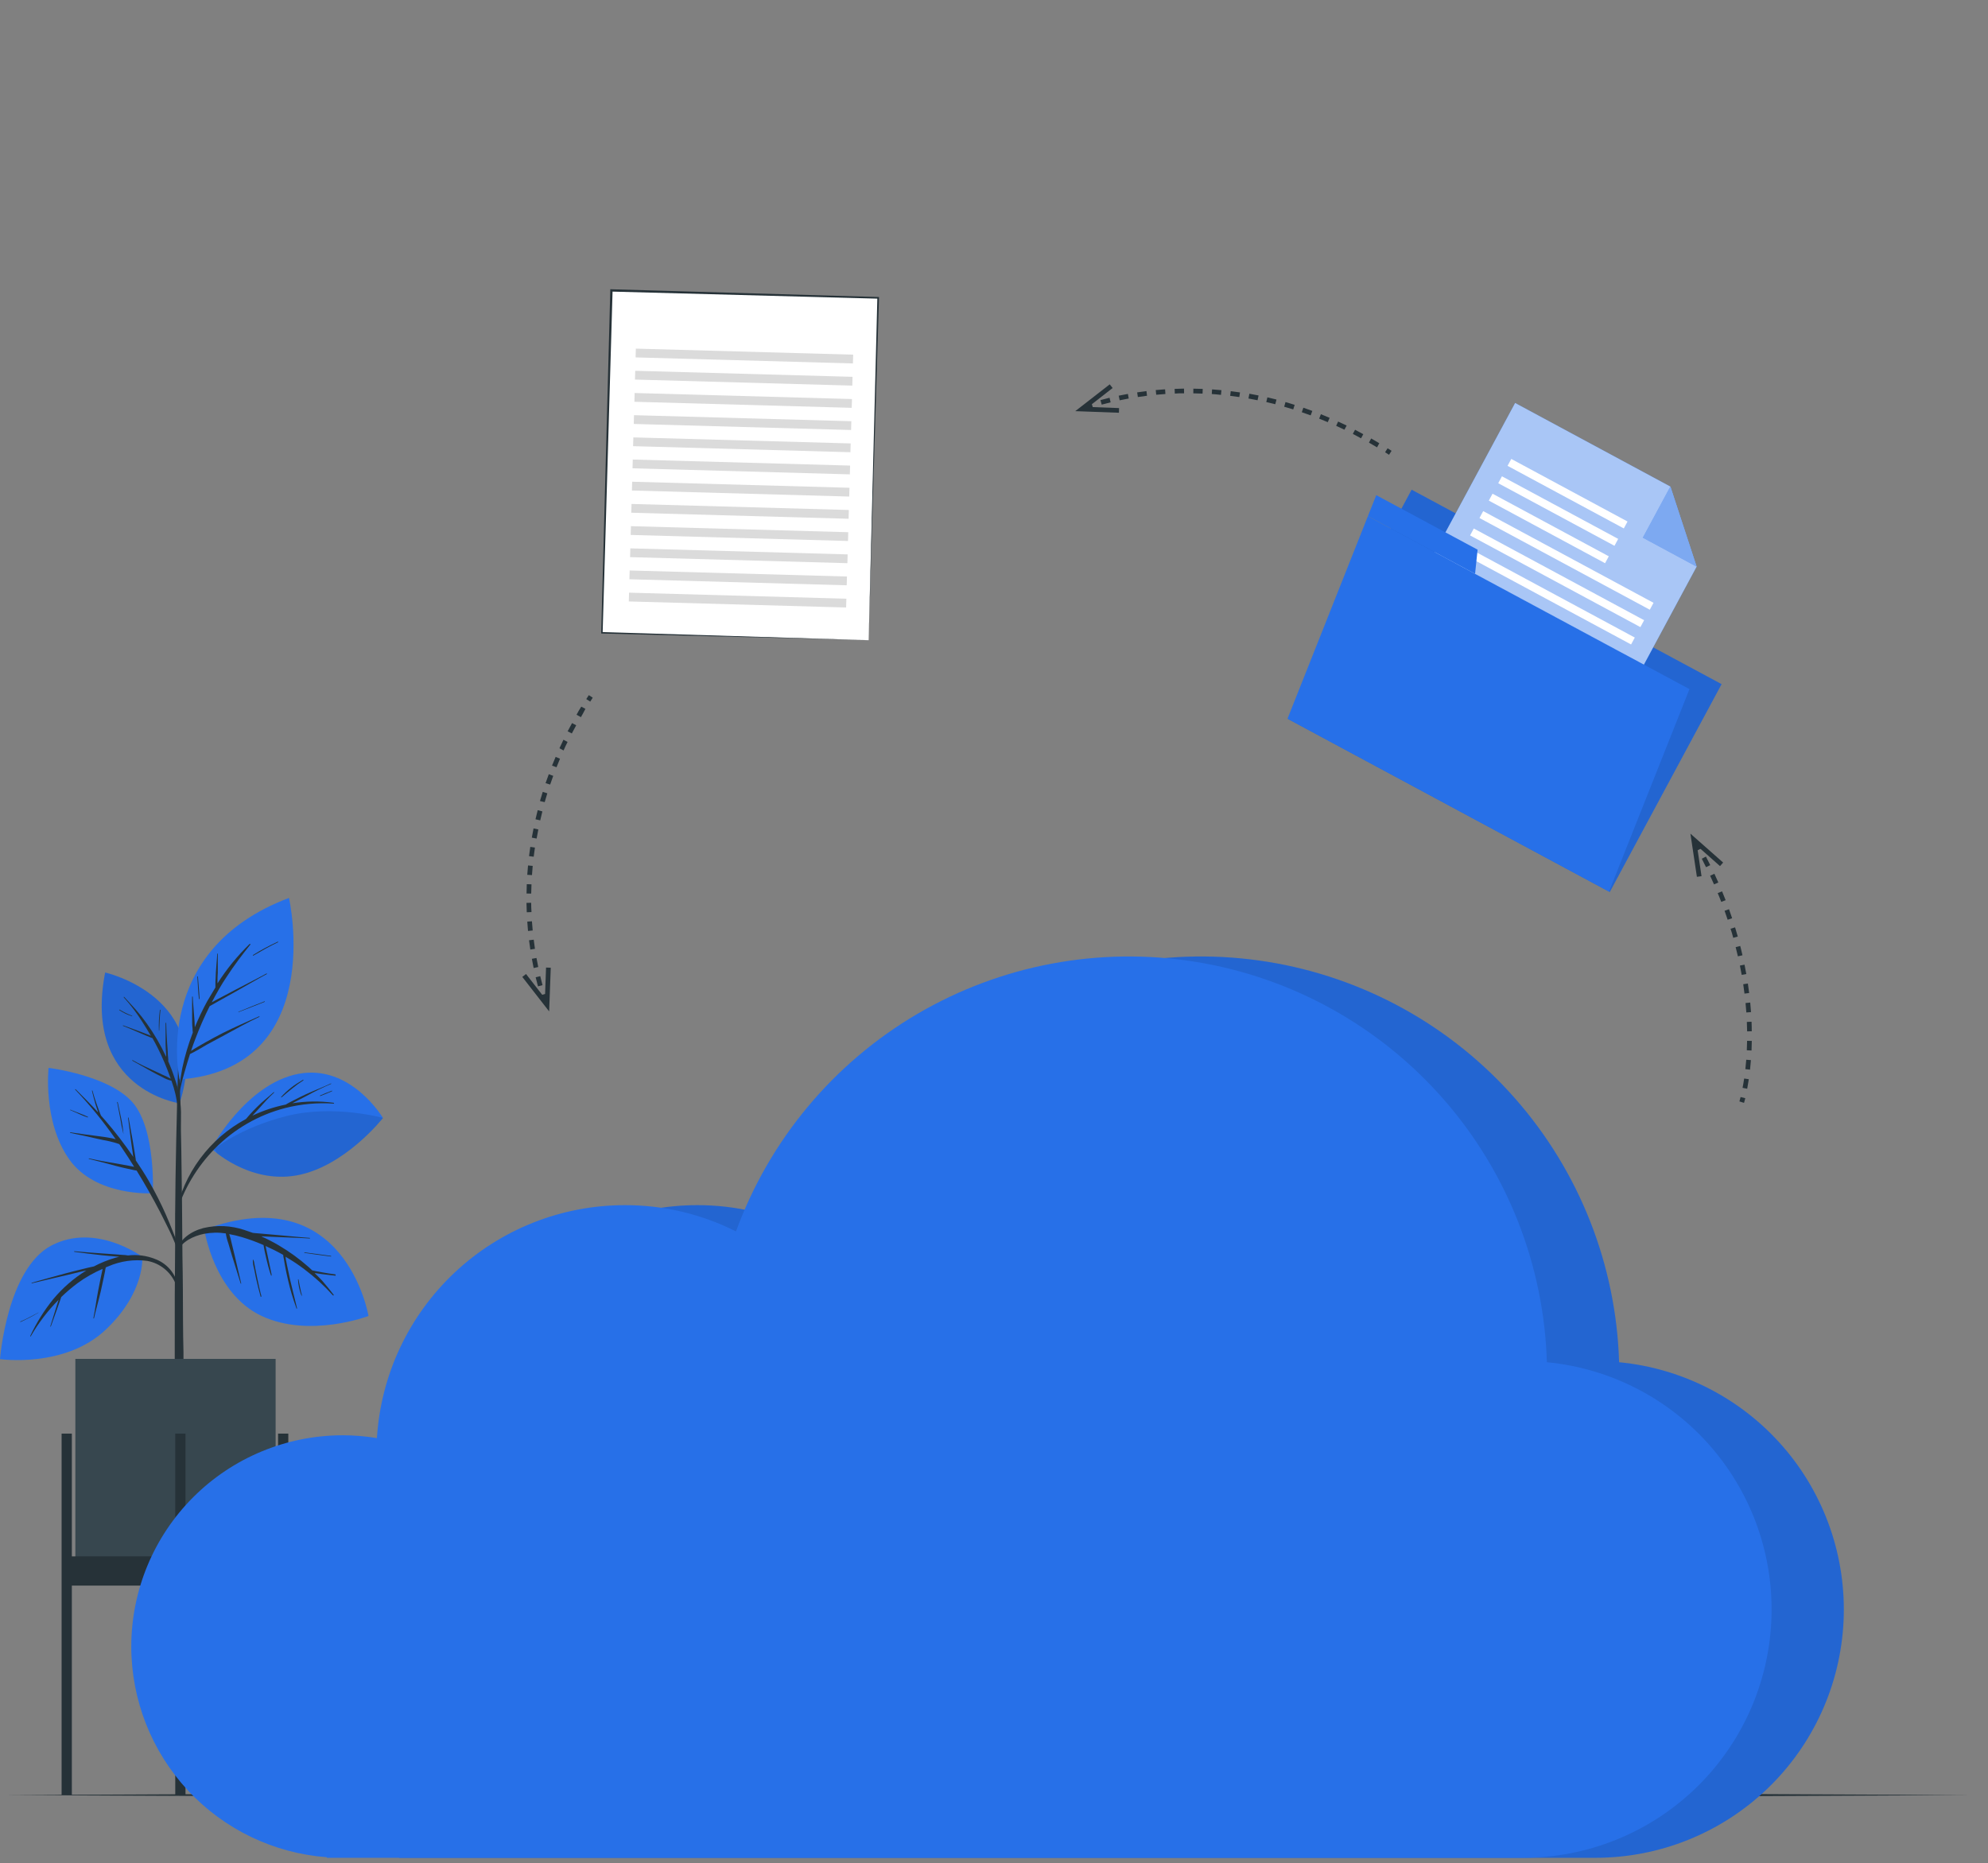 <svg width="303" height="284" viewBox="0 0 303 284" fill="none" xmlns="http://www.w3.org/2000/svg">
<rect x="0" y="0" width="303" height="284" fill="#808080" stroke="none"/>
<path d="M0.73 273.62L38.184 273.448L75.638 273.383L150.546 273.262L225.453 273.383L262.907 273.441L300.354 273.62L262.907 273.792L225.453 273.856L150.546 273.978L75.638 273.856L38.184 273.792L0.73 273.62Z" fill="#263238"/>
<path d="M27.371 168.175C27.371 168.175 12.568 166.106 16.027 148.238C16.056 148.238 32.592 151.955 27.371 168.175Z" fill="#2770E8"/>
<path opacity="0.1" d="M27.371 168.175C27.371 168.175 12.568 166.106 16.027 148.238C16.056 148.238 32.592 151.955 27.371 168.175Z" fill="black"/>
<path d="M26.654 164.451C26.365 163.546 26.028 162.657 25.645 161.787C25.645 161.673 25.645 161.558 25.645 161.451L25.58 160.734C25.58 160.197 25.509 159.667 25.48 159.13C25.416 158.063 25.344 156.982 25.33 155.929C25.326 155.92 25.32 155.912 25.311 155.906C25.303 155.901 25.293 155.898 25.283 155.898C25.273 155.898 25.263 155.901 25.255 155.906C25.247 155.912 25.24 155.92 25.237 155.929C25.237 156.996 25.237 158.078 25.237 159.137C25.237 159.667 25.287 160.205 25.323 160.734V161.093C24.496 159.304 23.503 157.597 22.358 155.994C21.849 155.278 21.312 154.604 20.739 153.945C20.166 153.287 19.529 152.628 18.927 151.955C18.927 151.912 18.827 151.955 18.863 152.026C19.93 153.2 20.889 154.468 21.727 155.815C22.179 156.531 22.601 157.197 23.002 157.906L22.859 157.82L22.329 157.612L21.126 157.154L18.777 156.294C18.734 156.294 18.698 156.359 18.777 156.38C19.565 156.695 20.338 157.025 21.119 157.361L22.265 157.856L22.845 158.092C22.968 158.151 23.098 158.197 23.231 158.228C23.532 158.765 23.826 159.302 24.098 159.854C24.787 161.236 25.392 162.659 25.91 164.115L26.017 164.423C25.628 164.198 25.224 164.002 24.807 163.835L23.274 163.119C22.236 162.639 21.205 162.16 20.209 161.594C20.159 161.594 20.116 161.644 20.166 161.673C21.183 162.231 22.179 162.818 23.196 163.377C23.704 163.649 24.22 163.921 24.742 164.172C25.174 164.428 25.643 164.617 26.132 164.73C26.625 166.084 26.949 167.494 27.099 168.927C27.263 170.947 27.249 172.988 27.292 175.007C27.292 175.043 27.342 175.043 27.349 175.007C27.492 173.174 27.578 171.319 27.585 169.471C27.543 167.759 27.229 166.065 26.654 164.451Z" fill="#263238"/>
<path d="M24.37 153.937C24.227 154.981 24.177 156.036 24.22 157.088C24.22 157.124 24.263 157.088 24.27 157.088C24.327 156.043 24.334 155.005 24.456 153.966C24.463 153.909 24.377 153.88 24.37 153.937Z" fill="#263238"/>
<path d="M20.138 154.83C19.475 154.579 18.838 154.268 18.233 153.899C18.183 153.863 18.14 153.949 18.19 153.978C18.783 154.377 19.432 154.686 20.116 154.895C20.116 154.895 20.209 154.845 20.138 154.83Z" fill="#263238"/>
<path d="M27.872 196.539C27.872 194.906 27.829 193.274 27.808 191.634C27.779 186.205 27.721 180.775 27.636 175.342C27.559 171.045 27.459 166.734 27.335 162.408C27.335 162.408 27.335 162.365 27.292 162.351C27.292 161.176 27.292 159.995 27.292 158.82C27.292 158.82 27.256 158.777 27.22 158.777C27.184 158.777 27.149 158.777 27.149 158.82V162.358C27.149 162.358 27.149 162.358 27.149 162.408C26.934 170.085 26.74 177.762 26.69 185.432C26.69 186.993 26.69 188.554 26.69 190.115C26.638 195.119 26.619 200.132 26.633 205.154C26.633 205.949 26.633 206.744 26.633 207.539C26.633 212.122 26.676 216.698 26.683 221.274C26.683 221.525 26.955 221.647 27.249 221.654C27.543 221.661 27.965 221.539 27.965 221.253C27.965 216.204 27.965 211.155 27.965 206.107C27.879 202.934 27.893 199.726 27.872 196.539Z" fill="#263238"/>
<path d="M21.684 191.568C21.684 191.568 14.566 186.297 7.813 189.863C1.06 193.43 0 207.165 0 207.165C0 207.165 9.918 208.597 16.163 202.632C22.186 196.903 21.684 191.568 21.684 191.568Z" fill="#2770E8"/>
<path d="M23.625 191.9C22.318 191.382 20.903 191.198 19.507 191.363C19.218 191.313 18.927 191.285 18.634 191.277L17.631 191.199L15.554 191.055C14.122 190.948 12.74 190.862 11.336 190.719C11.286 190.719 11.279 190.805 11.336 190.812C12.726 190.991 14.1 191.184 15.497 191.327C16.213 191.399 16.929 191.471 17.645 191.521L18.161 191.571L17.531 191.729C16.416 192.057 15.336 192.496 14.308 193.039C13.742 193.139 13.191 193.297 12.639 193.426C11.759 193.633 10.878 193.863 10.004 194.092C8.278 194.543 6.567 195.059 4.848 195.524C4.837 195.524 4.826 195.529 4.818 195.537C4.81 195.545 4.805 195.556 4.805 195.567C4.805 195.578 4.81 195.589 4.818 195.597C4.826 195.605 4.837 195.61 4.848 195.61C6.56 195.195 8.285 194.808 10.004 194.4C10.835 194.199 11.673 194.006 12.504 193.798L13.162 193.648C11.248 194.831 9.539 196.316 8.099 198.045C6.713 199.767 5.54 201.649 4.604 203.652C4.604 203.702 4.655 203.752 4.683 203.695C5.854 201.659 7.284 199.784 8.937 198.116L8.844 198.396C8.715 198.818 8.579 199.234 8.45 199.656C8.185 200.494 7.92 201.332 7.67 202.17C7.67 202.227 7.734 202.249 7.755 202.17C8.056 201.36 8.343 200.544 8.629 199.728L9.052 198.525L9.267 197.902L9.331 197.708C10.127 196.939 10.971 196.221 11.859 195.56C13.033 194.706 14.299 193.985 15.633 193.411C15.633 193.533 15.59 193.655 15.561 193.777C15.497 194.099 15.418 194.421 15.354 194.751C15.218 195.424 15.082 196.097 14.953 196.777C14.688 198.152 14.516 199.549 14.236 200.924C14.236 200.981 14.315 201.002 14.33 200.924C14.645 199.542 15.046 198.174 15.368 196.792C15.518 196.075 15.676 195.402 15.819 194.7C15.891 194.378 15.955 194.049 16.02 193.727C16.02 193.547 16.098 193.361 16.12 193.182C16.249 193.132 16.378 193.068 16.507 193.025C18.376 192.214 20.431 191.926 22.451 192.194C23.395 192.368 24.282 192.772 25.031 193.372C25.781 193.972 26.371 194.748 26.747 195.631C26.812 195.782 27.055 195.689 27.02 195.531C26.779 194.702 26.346 193.941 25.756 193.31C25.167 192.679 24.436 192.196 23.625 191.9Z" fill="#263238"/>
<path d="M5.844 200.07C4.941 200.529 4.06 201.051 3.115 201.431C3.051 201.431 3.115 201.538 3.115 201.51C4.065 201.082 4.99 200.602 5.887 200.07C5.887 200.07 5.887 200.07 5.844 200.07Z" fill="#263238"/>
<path d="M23.289 181.887C23.289 181.887 14.588 182.438 10.541 176.702C6.495 170.966 7.405 162.773 7.405 162.773C7.405 162.773 16.543 163.883 20.174 168.001C23.804 172.119 23.289 181.887 23.289 181.887Z" fill="#2770E8"/>
<path d="M27.371 190.475C27.07 189.536 26.698 188.62 26.347 187.71C25.996 186.801 25.631 185.963 25.265 185.104C24.487 183.35 23.617 181.638 22.659 179.976C22.043 178.916 21.384 177.892 20.704 176.882C20.704 176.725 20.661 176.574 20.639 176.417C20.596 176.145 20.561 175.88 20.517 175.608C20.432 175.056 20.331 174.505 20.245 173.961C20.045 172.757 19.794 171.561 19.601 170.38C19.601 170.368 19.596 170.358 19.588 170.349C19.58 170.341 19.569 170.337 19.558 170.337C19.547 170.337 19.535 170.341 19.527 170.349C19.519 170.358 19.515 170.368 19.515 170.38C19.687 171.561 19.808 172.757 19.973 173.961C20.052 174.548 20.131 175.128 20.224 175.715C20.224 175.923 20.288 176.13 20.317 176.345C18.994 174.402 17.559 172.537 16.02 170.759L15.39 170.043C15.39 169.979 15.333 169.914 15.304 169.843L15.118 169.349C14.989 168.998 14.867 168.632 14.738 168.31C14.495 167.63 14.28 166.942 14.094 166.241C14.094 166.183 13.993 166.241 14.008 166.241C14.18 166.957 14.366 167.673 14.574 168.389C14.681 168.733 14.788 169.069 14.91 169.399L14.975 169.571C13.857 168.36 12.697 167.186 11.53 166.033C11.487 165.99 11.423 166.033 11.466 166.097C13.714 168.451 15.776 170.977 17.631 173.653C17.42 173.584 17.205 173.529 16.987 173.488C16.314 173.359 15.641 173.266 14.967 173.18C13.535 172.994 12.103 172.815 10.721 172.593C10.664 172.593 10.642 172.671 10.721 172.686C12.067 172.951 13.406 173.252 14.745 173.56C15.376 173.703 16.013 173.832 16.643 173.953C17.163 174.066 17.675 174.212 18.176 174.39L18.598 174.992C19.233 175.923 19.849 176.878 20.446 177.856L19.558 177.677C18.892 177.548 18.212 177.427 17.538 177.319C16.213 177.097 14.882 176.868 13.571 176.567C13.514 176.567 13.492 176.646 13.571 176.653C14.903 176.968 16.221 177.334 17.538 177.684C18.176 177.856 18.82 178.014 19.465 178.15L20.432 178.358C20.56 178.393 20.692 178.417 20.825 178.429C22.093 180.492 23.289 182.597 24.406 184.753C24.893 185.698 25.359 186.658 25.838 187.617C26.318 188.577 26.705 189.615 27.135 190.618C27.127 190.761 27.442 190.689 27.371 190.475Z" fill="#263238"/>
<path d="M18.469 170.472C18.297 169.641 18.126 168.818 17.939 167.994C17.939 167.937 17.846 167.994 17.853 167.994C18.02 168.811 18.178 169.627 18.326 170.443C18.447 171.266 18.612 172.081 18.82 172.885C18.756 172.074 18.638 171.268 18.469 170.472Z" fill="#263238"/>
<path d="M13.392 170.235C12.991 170.034 12.561 169.869 12.139 169.705L11.48 169.447L11.143 169.311C11.016 169.273 10.893 169.22 10.778 169.153C10.713 169.103 10.671 169.218 10.735 169.225C10.866 169.26 10.991 169.313 11.107 169.382L11.437 169.526L12.074 169.812C12.491 170.007 12.919 170.177 13.356 170.321C13.406 170.335 13.442 170.256 13.392 170.235Z" fill="#263238"/>
<path d="M32.197 175.049C32.197 175.049 37.461 165.21 45.474 163.684C53.488 162.159 58.365 170.409 58.365 170.409C58.365 170.409 52.521 177.871 45.166 179.167C37.812 180.463 32.197 175.049 32.197 175.049Z" fill="#2770E8"/>
<path d="M50.838 168.092C48.752 167.812 46.637 167.836 44.558 168.164L44.916 167.977L46.692 167.061C47.913 166.384 49.168 165.77 50.452 165.22C50.516 165.22 50.452 165.113 50.452 165.142C49.198 165.722 47.902 166.216 46.642 166.789C46.012 167.082 45.396 167.383 44.787 167.705C44.386 167.913 43.949 168.114 43.562 168.364C41.803 168.719 40.093 169.287 38.471 170.054L39.473 168.966C40.189 168.149 40.956 167.29 41.772 166.545C41.815 166.502 41.772 166.445 41.708 166.481C40.87 167.247 39.982 167.913 39.172 168.737C38.779 169.123 38.399 169.524 38.034 169.933C37.848 170.133 37.669 170.348 37.49 170.563C34.74 172.038 32.351 174.103 30.494 176.61C28.637 179.117 27.357 182.004 26.748 185.064C26.748 185.122 26.819 185.15 26.834 185.064C27.965 181.317 29.988 177.899 32.727 175.103C35.676 172.094 39.39 169.947 43.469 168.894C45.889 168.277 48.391 168.05 50.881 168.221C50.931 168.257 50.939 168.106 50.838 168.092Z" fill="#263238"/>
<path opacity="0.1" d="M58.386 170.406C58.386 170.406 52.543 177.868 45.188 179.171C39.581 180.159 34.969 177.238 33.092 175.798L32.691 175.132C32.691 175.132 36.48 171.938 43.655 170.119C50.831 168.3 58.386 170.406 58.386 170.406Z" fill="black"/>
<path d="M46.183 164.588C45.582 164.961 44.973 165.304 44.407 165.763C43.849 166.192 43.331 166.672 42.86 167.195C42.817 167.238 42.86 167.295 42.932 167.259C43.462 166.794 43.999 166.336 44.55 165.899C45.087 165.46 45.649 165.053 46.233 164.681C46.283 164.638 46.233 164.56 46.183 164.588Z" fill="#263238"/>
<path d="M50.581 166.253L49.686 166.604L48.798 166.977C48.733 166.977 48.798 167.106 48.798 167.077L49.693 166.719L50.581 166.339C50.66 166.318 50.638 166.232 50.581 166.253Z" fill="#263238"/>
<path d="M31.145 187.423C31.145 187.423 32.577 197.177 39.889 200.593C47.2 204.009 56.166 200.593 56.166 200.593C56.166 200.593 52.65 179.481 31.145 187.423Z" fill="#2770E8"/>
<path d="M51.111 194.25C50.437 194.171 49.764 194.057 49.091 193.935L48.11 193.749L47.594 193.641L47 193.097C45.609 191.872 44.105 190.782 42.51 189.839C41.642 189.327 40.745 188.866 39.824 188.456H39.96L42.374 188.564C43.985 188.636 45.596 188.671 47.208 188.779C47.265 188.779 47.258 188.693 47.208 188.686C45.596 188.578 43.985 188.399 42.374 188.263L40.032 188.055L38.829 187.955L38.521 187.919C38.098 187.769 37.676 187.619 37.253 187.483C35.244 186.808 33.087 186.704 31.023 187.182C29.175 187.654 27.335 188.865 26.855 190.805C26.855 190.877 26.948 190.92 26.977 190.856C27.693 189.23 29.469 188.406 31.095 188.07C32.19 187.859 33.314 187.837 34.417 188.005C34.492 188.508 34.617 189.002 34.79 189.481C34.99 190.197 35.191 190.856 35.398 191.536C35.814 192.911 36.272 194.264 36.68 195.639C36.68 195.697 36.781 195.639 36.766 195.639C36.422 194.272 36.136 192.889 35.807 191.522C35.649 190.848 35.477 190.175 35.312 189.502C35.216 189.032 35.092 188.568 34.94 188.113C35.583 188.227 36.219 188.377 36.845 188.564C37.977 188.9 39.087 189.307 40.168 189.781C40.275 190.497 40.433 191.163 40.59 191.851C40.791 192.71 41.013 193.57 41.307 194.408C41.307 194.419 41.311 194.43 41.319 194.438C41.327 194.446 41.338 194.451 41.349 194.451C41.361 194.451 41.372 194.446 41.38 194.438C41.388 194.43 41.392 194.419 41.392 194.408C41.392 194.35 41.392 194.3 41.392 194.243C41.228 193.448 41.056 192.653 40.884 191.851C40.748 191.214 40.626 190.562 40.483 189.925C41.392 190.333 42.295 190.784 43.161 191.278C43.161 191.479 43.226 191.679 43.255 191.858C43.305 192.195 43.369 192.531 43.426 192.861C43.57 193.613 43.72 194.365 43.899 195.109C44.229 196.548 44.65 197.964 45.159 199.349C45.152 199.357 45.148 199.367 45.148 199.378C45.148 199.388 45.152 199.398 45.159 199.406L45.202 199.456C45.202 199.492 45.288 199.456 45.274 199.413C44.937 197.981 44.558 196.549 44.228 195.117C44.071 194.4 43.913 193.684 43.77 192.968C43.691 192.603 43.627 192.252 43.555 191.88C43.555 191.772 43.555 191.665 43.505 191.55C44.497 192.128 45.453 192.764 46.37 193.455C47.953 194.644 49.418 195.982 50.745 197.451C50.795 197.508 50.903 197.451 50.853 197.358C50.294 196.642 49.736 195.926 49.105 195.21C48.733 194.816 48.353 194.436 47.959 194.064H48.081C48.425 194.121 48.797 194.171 49.12 194.214C49.793 194.307 50.473 194.372 51.153 194.451C51.146 194.343 51.168 194.257 51.111 194.25Z" fill="#263238"/>
<path d="M45.99 197.557C45.99 197.472 45.99 197.386 45.99 197.3C45.99 197.214 45.912 197.092 45.897 196.985C45.747 196.333 45.618 195.681 45.496 195.015C45.496 194.972 45.417 195.015 45.417 195.015C45.466 195.889 45.654 196.75 45.976 197.565H46.033L45.99 197.557Z" fill="#263238"/>
<path d="M39.817 197.397C39.817 197.385 39.813 197.374 39.805 197.366C39.797 197.358 39.786 197.354 39.775 197.354C39.567 196.494 39.366 195.628 39.194 194.754C39.094 194.296 39.001 193.845 38.915 193.386C38.865 193.136 38.822 192.892 38.779 192.67C38.761 192.453 38.707 192.24 38.621 192.04C38.617 192.033 38.611 192.026 38.603 192.022C38.596 192.018 38.587 192.016 38.578 192.016C38.57 192.016 38.561 192.018 38.554 192.022C38.546 192.026 38.54 192.033 38.535 192.04C38.529 192.484 38.592 192.926 38.722 193.35C38.808 193.83 38.901 194.303 39.008 194.783C39.223 195.75 39.459 196.702 39.724 197.647C39.724 197.697 39.832 197.69 39.825 197.647L39.817 197.397Z" fill="#263238"/>
<path d="M50.444 191.432C49.105 191.253 47.766 191.059 46.419 190.895C46.369 190.895 46.341 190.973 46.419 190.98C47.759 191.181 49.105 191.346 50.444 191.525C50.48 191.532 50.502 191.475 50.444 191.432Z" fill="#263238"/>
<path d="M27.371 164.543C27.371 164.543 22.881 144.842 44.042 136.871C44.057 136.871 49.922 162.831 27.371 164.543Z" fill="#2770E8"/>
<path d="M31.954 153.372L32.183 153.236L33.379 152.563L35.828 151.195C37.446 150.286 39.043 149.347 40.669 148.467C40.719 148.467 40.669 148.359 40.619 148.388C38.993 149.276 37.332 150.099 35.692 150.966L33.264 152.248L32.276 152.778C32.992 151.439 33.708 150.121 34.568 148.861C35.67 147.17 36.881 145.566 38.148 143.991C38.162 143.977 38.169 143.958 38.168 143.938C38.167 143.919 38.159 143.9 38.145 143.887C38.13 143.874 38.111 143.867 38.092 143.867C38.072 143.868 38.054 143.876 38.041 143.891C36.185 145.696 34.544 147.71 33.15 149.892C33.146 149.823 33.146 149.753 33.15 149.684C33.15 149.197 33.15 148.71 33.193 148.252C33.193 147.292 33.193 146.325 33.193 145.387C33.193 145.33 33.107 145.337 33.107 145.387C33.064 146.333 32.949 147.271 32.899 148.252C32.899 148.717 32.849 149.19 32.834 149.684C32.834 149.942 32.834 150.235 32.834 150.515C32.398 151.231 31.982 151.947 31.581 152.62C30.877 153.906 30.245 155.23 29.691 156.588C29.691 156.101 29.641 155.606 29.612 155.155C29.547 154.074 29.419 153.007 29.376 151.926C29.372 151.916 29.366 151.908 29.357 151.903C29.349 151.897 29.339 151.894 29.329 151.894C29.319 151.894 29.309 151.897 29.301 151.903C29.293 151.908 29.286 151.916 29.282 151.926C29.282 153.007 29.282 154.074 29.282 155.162C29.282 155.7 29.282 156.237 29.347 156.781C29.347 156.972 29.361 157.172 29.39 157.382C28.712 159.139 28.176 160.947 27.786 162.789C27.423 164.759 27.16 166.745 26.998 168.74C27.226 166.944 27.602 165.169 28.122 163.434C28.387 162.51 28.66 161.579 28.96 160.662C29.841 160.247 30.686 159.731 31.531 159.23L34.188 157.798C35.957 156.831 37.719 155.85 39.538 154.991C39.595 154.991 39.538 154.89 39.495 154.912C37.647 155.75 35.785 156.545 33.973 157.454C33.078 157.905 32.19 158.392 31.309 158.886C30.593 159.302 29.82 159.717 29.118 160.19C29.318 159.581 29.533 158.965 29.77 158.364C30.411 156.663 31.14 154.997 31.954 153.372Z" fill="#263238"/>
<path d="M30.171 148.867C30.171 148.81 30.078 148.81 30.078 148.867C30.156 149.992 30.192 151.116 30.314 152.24C30.314 152.253 30.319 152.266 30.329 152.276C30.338 152.285 30.351 152.29 30.364 152.29C30.377 152.29 30.39 152.285 30.399 152.276C30.409 152.266 30.414 152.253 30.414 152.24C30.371 151.109 30.235 149.992 30.171 148.867Z" fill="#263238"/>
<path d="M40.318 152.628C38.986 153.166 37.654 153.667 36.336 154.225C36.336 154.225 36.336 154.297 36.336 154.283C37.676 153.781 38.993 153.237 40.325 152.714C40.397 152.693 40.368 152.607 40.318 152.628Z" fill="#263238"/>
<path d="M42.323 143.545C41.029 144.14 39.774 144.814 38.563 145.565C38.499 145.6 38.563 145.693 38.621 145.658C39.852 144.942 41.099 144.225 42.373 143.624C42.409 143.595 42.409 143.495 42.323 143.545Z" fill="#263238"/>
<path d="M42.008 207.133H11.487V239.302H42.008V207.133Z" fill="#37474F"/>
<path d="M10.95 218.52H9.389V273.619H10.95V218.52Z" fill="#263238"/>
<path d="M43.942 218.52H42.381V273.619H43.942V218.52Z" fill="#263238"/>
<path d="M28.273 218.52H26.712V273.619H28.273V218.52Z" fill="#263238"/>
<path d="M43.162 237.234H10.169V241.689H43.162V237.234Z" fill="#263238"/>
<path d="M31.044 250.981C31.05 259.105 34.124 266.927 39.651 272.881C45.178 278.835 52.749 282.482 60.85 283.092V283.178H243.235C252.957 283.162 262.3 279.405 269.327 272.688C276.355 265.97 280.529 256.806 280.984 247.095C281.438 237.383 278.139 227.869 271.77 220.524C265.401 213.179 256.451 208.566 246.773 207.641C246.334 192.827 240.746 178.63 230.971 167.491C221.197 156.352 207.846 148.967 193.215 146.607C178.585 144.246 163.589 147.058 150.807 154.559C138.026 162.059 128.257 173.78 123.182 187.703C117.935 185.056 112.137 183.684 106.26 183.7C96.626 183.698 87.354 187.37 80.334 193.967C73.313 200.565 69.073 209.591 68.477 219.206C66.747 218.917 64.996 218.773 63.242 218.776C54.704 218.784 46.517 222.18 40.481 228.218C34.444 234.256 31.05 242.443 31.044 250.981Z" fill="#2770E8"/>
<g opacity="0.1">
<path d="M31.044 250.981C31.05 259.105 34.124 266.927 39.651 272.881C45.178 278.835 52.749 282.482 60.85 283.092V283.178H243.235C252.957 283.162 262.3 279.405 269.327 272.688C276.355 265.97 280.529 256.806 280.984 247.095C281.438 237.383 278.139 227.869 271.77 220.524C265.401 213.179 256.451 208.566 246.773 207.641C246.334 192.827 240.746 178.63 230.971 167.491C221.197 156.352 207.846 148.967 193.215 146.607C178.585 144.246 163.589 147.058 150.807 154.559C138.026 162.059 128.257 173.78 123.182 187.703C117.935 185.056 112.137 183.684 106.26 183.7C96.626 183.698 87.354 187.37 80.334 193.967C73.313 200.565 69.073 209.591 68.477 219.206C66.747 218.917 64.996 218.773 63.242 218.776C54.704 218.784 46.517 222.18 40.481 228.218C34.444 234.256 31.05 242.443 31.044 250.981Z" fill="black"/>
</g>
<path d="M20.009 250.981C20.015 259.105 23.089 266.927 28.615 272.881C34.142 278.835 41.713 282.482 49.814 283.092V283.178H232.185C241.911 283.173 251.261 279.424 258.297 272.71C265.333 265.995 269.515 256.831 269.975 247.116C270.436 237.401 267.139 227.882 260.77 220.532C254.401 213.183 245.447 208.566 235.766 207.641C235.327 192.827 229.739 178.63 219.964 167.491C210.19 156.352 196.839 148.967 182.208 146.607C167.578 144.246 152.582 147.058 139.8 154.559C127.019 162.059 117.25 173.78 112.175 187.703C106.929 185.054 101.13 183.683 95.253 183.7C85.615 183.689 76.335 187.357 69.309 193.956C62.284 200.555 58.041 209.586 57.448 219.206C55.718 218.917 53.967 218.774 52.213 218.776C43.674 218.782 35.486 222.177 29.448 228.215C23.409 234.254 20.015 242.442 20.009 250.981Z" fill="#2770E8"/>
<path d="M132.396 97.588L91.738 96.457L93.191 44.27L123.38 45.106L133.849 45.402L133.568 55.342L132.396 97.588Z" fill="white"/>
<path d="M132.396 97.585L91.735 96.566L91.629 96.566L91.632 96.454L93.015 44.262L93.014 44.083L93.196 44.092L133.853 45.271L133.974 45.272L133.971 45.4L132.396 97.585ZM132.396 97.585L133.721 45.395L133.839 45.524L93.186 44.444L93.367 44.273L91.85 96.457L91.742 96.342L132.396 97.585Z" fill="#263238"/>
<path d="M96.875 54.478L129.998 55.398L130.035 54.06L96.912 53.139L96.875 54.478Z" fill="#DBDBDB"/>
<path d="M96.778 57.857L129.9 58.777L129.938 57.439L96.815 56.518L96.778 57.857Z" fill="#DBDBDB"/>
<path d="M96.69 61.243L129.812 62.164L129.85 60.825L96.727 59.905L96.69 61.243Z" fill="#DBDBDB"/>
<path d="M96.596 64.622L129.718 65.543L129.755 64.204L96.633 63.284L96.596 64.622Z" fill="#DBDBDB"/>
<path d="M96.494 68.009L129.617 68.93L129.654 67.591L96.532 66.671L96.494 68.009Z" fill="#DBDBDB"/>
<path d="M96.407 71.384L129.529 72.305L129.567 70.966L96.444 70.046L96.407 71.384Z" fill="#DBDBDB"/>
<path d="M96.312 74.767L129.435 75.688L129.472 74.349L96.35 73.428L96.312 74.767Z" fill="#DBDBDB"/>
<path d="M96.215 78.154L129.337 79.074L129.375 77.736L96.252 76.815L96.215 78.154Z" fill="#DBDBDB"/>
<path d="M96.127 81.54L129.25 82.461L129.287 81.122L96.164 80.202L96.127 81.54Z" fill="#DBDBDB"/>
<path d="M96.033 84.923L129.156 85.844L129.193 84.505L96.07 83.585L96.033 84.923Z" fill="#DBDBDB"/>
<path d="M95.931 88.294L129.054 89.215L129.091 87.876L95.969 86.956L95.931 88.294Z" fill="#DBDBDB"/>
<path d="M95.838 91.677L128.96 92.598L128.998 91.259L95.875 90.338L95.838 91.677Z" fill="#DBDBDB"/>
<path d="M211.706 69.322L211.109 68.935L211.492 68.328L212.096 68.718L211.706 69.322Z" fill="#263238"/>
<path d="M167.917 61.676L167.726 60.988C168.156 60.87 168.617 60.752 169.114 60.629L169.276 61.326C168.799 61.443 168.343 61.564 167.917 61.676ZM170.654 61.018L170.505 60.312C170.953 60.219 171.417 60.127 171.91 60.043L172.036 60.745C171.56 60.83 171.095 60.922 170.654 61.018ZM173.427 60.517L173.32 59.809C173.774 59.736 174.247 59.673 174.736 59.611L174.824 60.325C174.344 60.384 173.881 60.444 173.427 60.517ZM176.225 60.168L176.154 59.455C176.616 59.411 177.092 59.374 177.579 59.343L177.625 60.059C177.147 60.087 176.678 60.127 176.225 60.168ZM179.06 59.993L179.03 59.278L180.46 59.234L180.471 59.955C179.971 59.931 179.49 59.964 179.06 59.993ZM181.877 59.955L181.886 59.244C182.356 59.245 182.827 59.263 183.313 59.28L183.286 59.997L181.877 59.955ZM184.693 60.071L184.737 59.355C185.207 59.388 185.683 59.425 186.163 59.471L186.093 60.19C185.598 60.127 185.128 60.094 184.668 60.058L184.693 60.071ZM187.495 60.334L187.584 59.626C188.05 59.681 188.519 59.746 188.994 59.815L188.89 60.523L187.495 60.334ZM190.28 60.75L190.424 60.014C190.886 60.092 191.351 60.18 191.826 60.281L191.669 61.01C191.173 60.905 190.71 60.827 190.255 60.737L190.28 60.75ZM193 61.286L193.169 60.564C193.634 60.668 194.092 60.784 194.556 60.903L194.368 61.615C193.926 61.516 193.468 61.4 193 61.286ZM195.729 61.989L195.929 61.284L197.326 61.71L197.107 62.405C196.648 62.261 196.194 62.126 195.748 61.999L195.729 61.989ZM198.414 62.832L198.652 62.147C199.093 62.295 199.544 62.455 200.016 62.636L199.765 63.314C199.318 63.147 198.874 62.99 198.433 62.842L198.414 62.832ZM201.06 63.808L201.324 63.136L202.653 63.689L202.371 64.35C201.94 64.167 201.51 63.985 201.079 63.818L201.06 63.808ZM203.649 64.907L203.95 64.256L205.249 64.865L204.91 65.496L203.649 64.907ZM209.885 68.188C209.469 67.964 209.073 67.703 208.648 67.466L208.987 66.835L210.224 67.557L209.885 68.188ZM206.191 66.136L206.53 65.506L207.647 66.106L207.786 66.181L207.446 66.811L207.308 66.737L206.191 66.136Z" fill="#263238"/>
<path d="M165.892 62.293L165.663 61.617L166.345 61.39L166.562 62.076L165.892 62.293Z" fill="#263238"/>
<path d="M169.14 58.584L169.578 59.145L165.881 62.027L170.561 62.202L170.542 62.916L163.885 62.67L169.14 58.584Z" fill="#263238"/>
<path d="M265.113 167.884C265.113 167.884 265.184 167.646 265.293 167.216L266.008 167.398C265.889 167.862 265.814 168.107 265.814 168.107L265.113 167.884Z" fill="#263238"/>
<path d="M265.591 165.816C265.677 165.399 265.752 164.927 265.835 164.394L266.543 164.499C266.463 165.041 266.381 165.525 266.298 165.952L265.591 165.816ZM266.019 162.964C266.064 162.517 266.11 162.038 266.154 161.533L266.864 161.589C266.823 162.104 266.783 162.586 266.731 163.046L266.019 162.964ZM266.239 160.09C266.259 159.63 266.273 159.149 266.282 158.65L266.999 158.662C266.994 159.171 266.976 159.657 266.959 160.128L266.239 160.09ZM266.286 157.205C266.284 156.74 266.267 156.259 266.246 155.768L266.961 155.738C266.985 156.239 266.993 156.723 266.992 157.194L266.286 157.205ZM266.167 154.327C266.136 153.855 266.093 153.377 266.047 152.888L266.76 152.817C266.807 153.314 266.847 153.799 266.88 154.272L266.167 154.327ZM265.884 151.451C265.828 150.982 265.765 150.509 265.693 150.023L266.401 149.916L266.598 151.363L265.884 151.451ZM265.46 148.596L265.188 147.182L265.891 147.039C265.989 147.523 266.074 148 266.162 148.47L265.46 148.596ZM264.881 145.772C264.773 145.308 264.659 144.84 264.538 144.368L265.236 144.191C265.353 144.668 265.477 145.133 265.578 145.611L264.881 145.772ZM264.17 142.951C264.043 142.492 263.923 142.005 263.76 141.567L264.452 141.354C264.595 141.829 264.743 142.324 264.862 142.754L264.17 142.951ZM263.32 140.193C263.174 139.74 262.998 139.279 262.851 138.826L263.525 138.587L264.003 139.966L263.32 140.193ZM262.344 137.472C262.174 137.031 262.005 136.59 261.804 136.133L262.469 135.864C262.657 136.315 262.836 136.769 263.012 137.213L262.344 137.472ZM261.241 134.805C261.052 134.37 260.851 133.929 260.649 133.487L261.299 133.186C261.507 133.631 261.699 134.076 261.9 134.517L261.241 134.805ZM260.025 132.183C259.817 131.754 259.599 131.328 259.378 130.892L260.009 130.565L260.665 131.869L260.025 132.183Z" fill="#263238"/>
<path d="M258.695 129.638L258.351 129.006L258.977 128.66L259.326 129.295L258.695 129.638Z" fill="#263238"/>
<path d="M262.631 131.477L262.154 132.017L258.645 128.91L259.337 133.551L258.632 133.652L257.643 127.07L262.631 131.477Z" fill="#263238"/>
<path d="M89.962 106.944L89.355 106.56L89.744 105.957L90.342 106.343L89.962 106.944Z" fill="#263238"/>
<path d="M82 150.35C81.882 149.92 81.758 149.455 81.641 148.961L82.341 148.793C82.455 149.277 82.576 149.733 82.688 150.159L82 150.35ZM81.334 147.552C81.241 147.104 81.149 146.64 81.065 146.147L81.767 146.021C81.852 146.497 81.958 146.936 82.034 147.4L81.334 147.552ZM80.831 144.737C80.758 144.283 80.689 143.807 80.633 143.321L81.347 143.233C81.406 143.713 81.466 144.176 81.533 144.626L80.831 144.737ZM80.477 141.903C80.433 141.441 80.396 140.965 80.365 140.478L81.075 140.428C81.109 140.91 81.149 141.379 81.19 141.832L80.477 141.903ZM80.286 139.053C80.268 138.587 80.257 138.11 80.242 137.622L80.957 137.608C80.965 138.092 80.974 138.56 81.008 139.026L80.286 139.053ZM80.253 136.197C80.254 135.726 80.265 135.252 80.289 134.769L81.006 134.797C80.985 135.273 80.968 135.744 80.964 136.205L80.253 136.197ZM80.363 133.345C80.397 132.875 80.433 132.399 80.48 131.92L81.192 131.986C81.149 132.459 81.11 132.925 81.08 133.389L80.363 133.345ZM80.634 130.498C80.689 130.032 80.755 129.563 80.823 129.088L81.532 129.192L81.343 130.587L80.634 130.498ZM81.055 127.675C81.132 127.213 81.22 126.748 81.321 126.274L82.05 126.43C81.959 126.901 81.868 127.357 81.79 127.819L81.055 127.675ZM81.615 124.879C81.725 124.418 81.835 123.956 81.955 123.492L82.667 123.68C82.55 124.138 82.441 124.599 82.338 125.048L81.615 124.879ZM82.297 122.099C82.43 121.641 82.568 121.187 82.723 120.702L83.419 120.921C83.28 121.375 83.145 121.823 83.02 122.268L82.297 122.099ZM83.154 119.372C83.305 118.925 83.462 118.481 83.643 118.009L84.321 118.26C84.158 118.7 84 119.144 83.853 119.585L83.154 119.372ZM84.137 116.697C84.314 116.263 84.497 115.817 84.689 115.368L85.351 115.65C85.162 116.091 84.986 116.525 84.822 116.951L84.137 116.697ZM85.267 114.052C85.487 113.642 85.664 113.193 85.876 112.754L86.507 113.093C86.283 113.509 86.097 113.946 85.898 114.391L85.267 114.052ZM86.516 111.472C86.713 111.106 86.913 110.734 87.117 110.355L87.192 110.217L87.822 110.556L87.748 110.695C87.547 111.067 87.351 111.433 87.154 111.798L86.516 111.472ZM88.504 109.288L87.873 108.949C88.097 108.533 88.321 108.116 88.596 107.711L89.227 108.05C88.974 108.565 88.742 108.952 88.511 109.365L88.504 109.288Z" fill="#263238"/>
<path d="M82.644 152.391L82.421 151.702L83.104 151.491L83.321 152.161L82.644 152.391Z" fill="#263238"/>
<path d="M79.605 148.907L80.176 148.465L83.055 152.169L83.227 147.48L83.944 147.508L83.697 154.165L79.605 148.907Z" fill="#263238"/>
<path d="M262.395 104.282L213.389 77.926L196.347 109.612L245.353 135.968L262.395 104.282Z" fill="#2770E8"/>
<path d="M230.598 82.952L215.152 74.644L213.388 77.924L229.717 86.706L230.598 82.952Z" fill="#2770E8"/>
<g opacity="0.1">
<path d="M262.394 104.278L213.388 77.922L196.347 109.609L245.353 135.965L262.394 104.278Z" fill="black"/>
<path d="M230.598 82.952L215.152 74.644L213.388 77.924L229.717 86.706L230.598 82.952Z" fill="black"/>
</g>
<path d="M240.769 119.486L208.903 102.324L230.926 61.42L254.59 74.163L258.593 86.375L240.769 119.486Z" fill="#2770E8"/>
<path opacity="0.6" d="M240.769 119.486L208.903 102.324L230.926 61.42L254.59 74.163L258.593 86.375L240.769 119.486Z" fill="white"/>
<path d="M254.589 74.164L258.593 86.375L250.39 81.956L254.589 74.164Z" fill="#2770E8"/>
<path opacity="0.4" d="M254.589 74.164L258.593 86.375L250.39 81.956L254.589 74.164Z" fill="white"/>
<path d="M229.774 71.006L247.492 80.547L248.059 79.494L230.341 69.953L229.774 71.006Z" fill="white"/>
<path d="M228.351 73.654L246.069 83.195L246.636 82.142L228.918 72.602L228.351 73.654Z" fill="white"/>
<path d="M226.918 76.307L244.636 85.848L245.203 84.795L227.485 75.254L226.918 76.307Z" fill="white"/>
<path d="M225.494 78.959L251.453 92.938L252.02 91.885L226.061 77.906L225.494 78.959Z" fill="white"/>
<path d="M224.061 81.611L250.02 95.59L250.587 94.537L224.628 80.558L224.061 81.611Z" fill="white"/>
<path d="M222.641 84.256L248.6 98.234L249.167 97.181L223.208 83.203L222.641 84.256Z" fill="white"/>
<path d="M221.214 86.912L247.173 100.891L247.74 99.838L221.782 85.859L221.214 86.912Z" fill="white"/>
<path d="M219.785 89.557L245.744 103.535L246.311 102.482L220.352 88.504L219.785 89.557Z" fill="white"/>
<path d="M218.359 92.217L244.317 106.195L244.884 105.142L218.926 91.164L218.359 92.217Z" fill="white"/>
<path d="M216.929 94.861L242.888 108.84L243.455 107.787L217.496 93.808L216.929 94.861Z" fill="white"/>
<path d="M215.496 97.514L241.455 111.492L242.022 110.439L216.063 96.461L215.496 97.514Z" fill="white"/>
<path d="M214.079 100.166L240.038 114.145L240.605 113.092L214.646 99.113L214.079 100.166Z" fill="white"/>
<path d="M245.239 135.907L196.233 109.551L208.486 78.68L257.498 105.039L245.239 135.907Z" fill="#2770E8"/>
<path d="M225.207 83.784L209.761 75.477L208.486 78.678L224.822 87.463L225.207 83.784Z" fill="#2770E8"/>
</svg>
